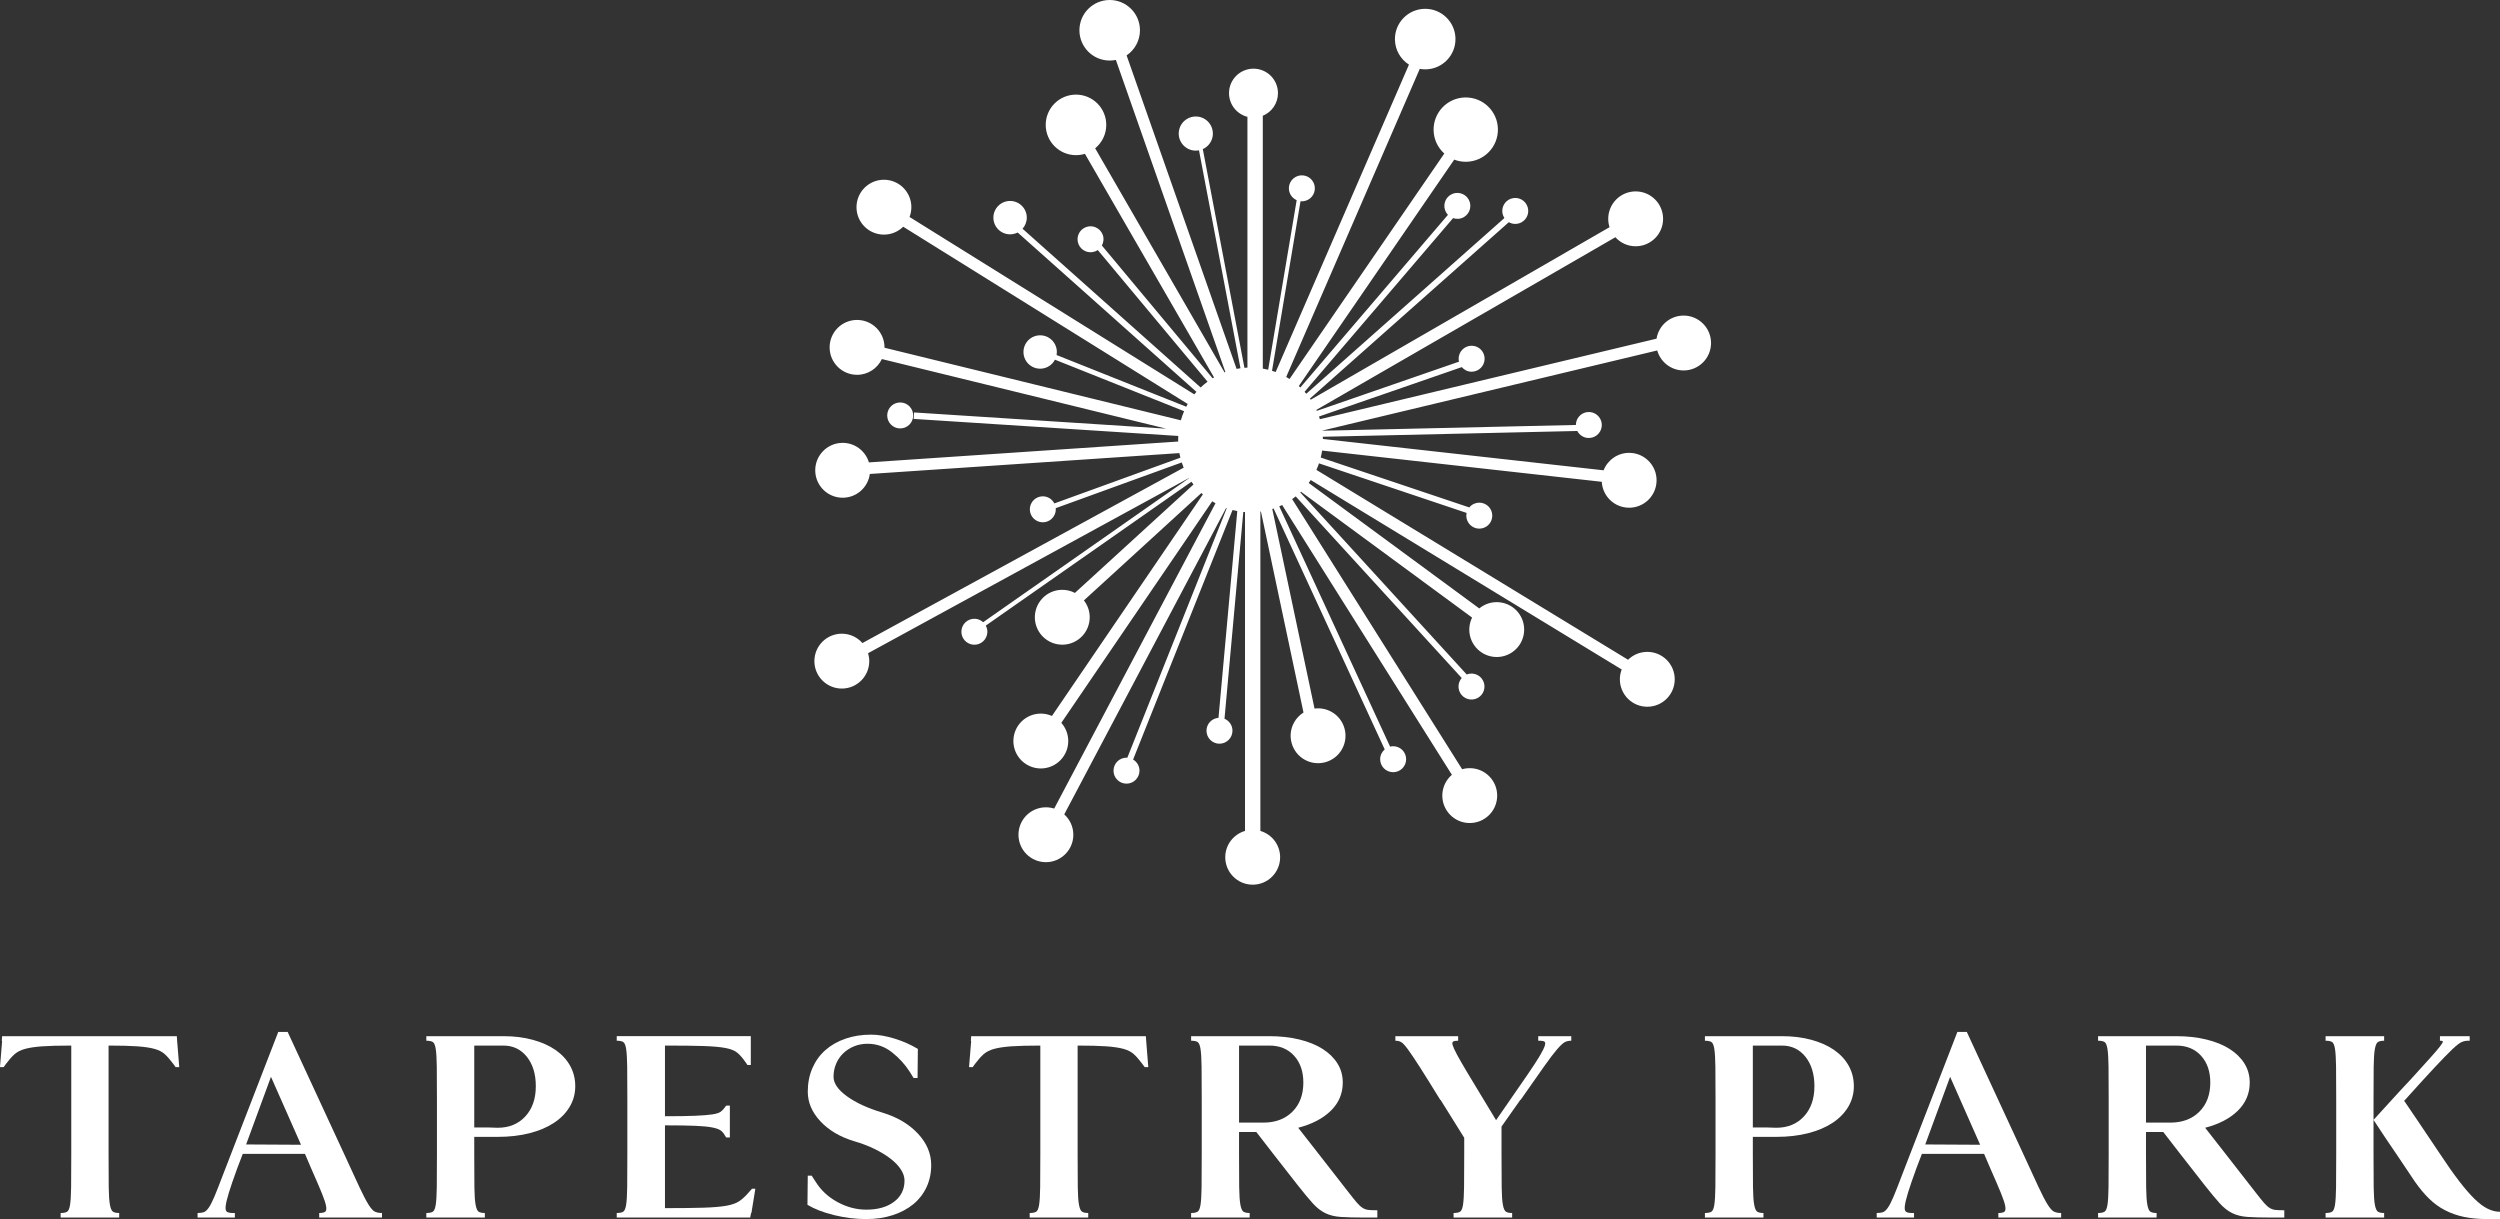 <?xml version="1.0" encoding="UTF-8"?><svg id="a" xmlns="http://www.w3.org/2000/svg" viewBox="0 0 489.11 238.503"><rect x="0" y="0" width="489.11" height="238.503" fill="#333333" stroke="none"/><defs><style>.b{fill:#fff;}</style></defs><path class="b" d="M329.387,61.74c-2.675,0-4.886,1.958-5.293,4.518l-65.87,15.757c-.053-.178-.111-.354-.17-.529l27.936-9.664c.466.547,1.15.901,1.925.901,1.403,0,2.542-1.139,2.542-2.542,0-1.404-1.139-2.542-2.542-2.542-1.404,0-2.542,1.138-2.542,2.542,0,.198.029.39.071.576l-27.82,9.623c-.029-.064-.058-.127-.089-.19l58.501-33.775c.98,1.081,2.393,1.765,3.97,1.765,2.965,0,5.367-2.404,5.367-5.367s-2.402-5.368-5.367-5.368-5.367,2.404-5.367,5.368c0,.57.09,1.119.255,1.634l-58.465,33.755c-.048-.074-.1-.146-.151-.218l38.912-34.513c.444.254.964.381,1.51.328,1.397-.14,2.417-1.383,2.279-2.781-.137-1.397-1.381-2.416-2.778-2.278-1.398.138-2.417,1.383-2.279,2.779.041.42.193.801.409,1.133l-38.768,34.385c-.107-.13-.22-.257-.333-.382l29.058-33.984c.679.235,1.448.194,2.117-.198,1.21-.71,1.616-2.268.907-3.479-.709-1.21-2.266-1.616-3.478-.905-1.211.71-1.616,2.266-.905,3.477.099.173.221.324.353.462l-28.878,33.775c-.099-.095-.199-.191-.302-.282l30.406-44.293c.738.284,1.54.437,2.381.419,3.477-.069,6.237-2.942,6.167-6.416-.069-3.475-2.941-6.236-6.417-6.167-3.474.069-6.234,2.942-6.166,6.417.035,1.814.842,3.431,2.095,4.554l-30.278,44.109c-.215-.138-.434-.271-.656-.397l26.134-60.275c.377.069.764.102,1.161.095,3.271-.055,5.88-2.75,5.824-6.021-.055-3.271-2.752-5.878-6.021-5.823-3.271.056-5.879,2.752-5.824,6.021.037,2.066,1.124,3.864,2.745,4.896l-26.08,60.144c-.235-.086-.472-.168-.712-.242l5.575-33.174c.008,0,.014.003.023.004,1.397.133,2.637-.891,2.772-2.288.132-1.397-.891-2.639-2.289-2.772-1.398-.133-2.637.89-2.772,2.288-.107,1.12.537,2.129,1.514,2.558l-5.574,33.174c-.347-.086-.696-.158-1.053-.218V22.652c1.742-.716,2.969-2.428,2.969-4.428,0-2.646-2.144-4.789-4.788-4.789-2.646,0-4.789,2.143-4.789,4.789,0,2.235,1.532,4.106,3.603,4.636v49.063c-.197.008-.392.022-.588.038l-8.143-42.789c.908-.41,1.625-1.218,1.875-2.261.43-1.793-.674-3.596-2.466-4.027-1.794-.429-3.597.674-4.027,2.468-.43,1.793.674,3.595,2.467,4.026.476.113.952.117,1.404.03l8.115,42.638c-.255.035-.508.077-.759.126l-21.518-61.335c1.577-1.065,2.614-2.868,2.614-4.914,0-3.271-2.651-5.923-5.923-5.923s-5.922,2.652-5.922,5.923,2.651,5.923,5.922,5.923c.415,0,.819-.043,1.21-.124l21.423,61.066c-.055.02-.11.043-.165.065l-25.309-43.838c1.324-1.086,2.171-2.735,2.171-4.582,0-3.271-2.652-5.922-5.923-5.922s-5.923,2.651-5.923,5.922,2.652,5.923,5.923,5.923c.609,0,1.195-.093,1.748-.263l25.259,43.749c-.093.055-.187.108-.278.165l-21.665-25.975c.345-.63.434-1.397.16-2.12-.498-1.313-1.964-1.973-3.277-1.477-1.313.498-1.974,1.964-1.477,3.278.498,1.312,1.966,1.973,3.277,1.475.187-.07.355-.165.514-.27l21.481,25.755c-.474.35-.924.731-1.351,1.138l-34.846-31.06c.514-.577.83-1.336.83-2.171,0-1.803-1.463-3.264-3.266-3.264-1.804,0-3.267,1.461-3.267,3.264,0,1.804,1.463,3.267,3.267,3.267.534,0,1.036-.132,1.482-.358l34.976,31.174c-.143.161-.284.325-.42.494l-55.71-34.706c.229-.596.358-1.239.358-1.916,0-2.965-2.404-5.367-5.368-5.367s-5.367,2.402-5.367,5.367,2.402,5.367,5.367,5.367c1.468,0,2.8-.59,3.768-1.546l55.666,34.678c-.1.178-.199.358-.293.54l-25.368-10.118c.048-.259.067-.527.051-.802-.117-1.799-1.671-3.163-3.471-3.047-1.8.118-3.163,1.672-3.047,3.471.117,1.8,1.671,3.164,3.471,3.047,1.182-.076,2.174-.776,2.684-1.755l25.264,10.078c-.249.575-.458,1.169-.631,1.781l-57.987-14.199c0-.023.004-.044.004-.069,0-2.965-2.404-5.367-5.368-5.367s-5.367,2.402-5.367,5.367,2.404,5.367,5.367,5.367c2.147,0,3.993-1.262,4.853-3.083l55.64,13.624-49.339-3.178-.081,1.263,51.769,3.336c-.013.258-.022.515-.022.777,0,.105.006.208.009.314l-60.51,4.08c-.683-2.27-2.815-3.893-5.298-3.818-2.962.09-5.29,2.565-5.201,5.528.09,2.962,2.565,5.292,5.528,5.202,2.664-.081,4.807-2.09,5.15-4.646l60.56-4.083c.055.303.118.604.194.9l-24.657,8.946c-.42-.822-1.266-1.39-2.254-1.39-1.403,0-2.541,1.139-2.541,2.542s1.138,2.542,2.541,2.542c1.404,0,2.542-1.139,2.542-2.542,0-.076-.017-.147-.022-.221l24.66-8.948c.113.345.239.687.376,1.021l-62.848,34.313c-.983-1.12-2.423-1.831-4.03-1.831-2.965,0-5.368,2.404-5.368,5.368s2.404,5.367,5.368,5.367,5.368-2.404,5.368-5.367c0-.54-.081-1.06-.231-1.552l62.781-34.276c.006.01.013.022.02.03l-40.292,28.185c-.423-.389-.97-.645-1.59-.675-1.401-.067-2.593,1.014-2.66,2.416-.069,1.402,1.013,2.593,2.415,2.661,1.402.067,2.594-1.013,2.663-2.416.023-.48-.097-.931-.31-1.324l40.239-28.147c.13.181.264.361.403.537l-23.205,21.212c-.785-.409-1.681-.63-2.628-.602-2.963.088-5.293,2.561-5.207,5.524.088,2.962,2.562,5.293,5.524,5.206,2.963-.088,5.293-2.561,5.207-5.525-.037-1.185-.457-2.265-1.134-3.134l22.981-21.009c.097.09.197.178.295.264l-29.531,43.352c-.665-.297-1.401-.463-2.176-.463-2.963,0-5.367,2.402-5.367,5.366s2.404,5.367,5.367,5.367,5.367-2.402,5.367-5.367c0-1.366-.514-2.609-1.356-3.558l29.523-43.339c.211.132.423.258.64.378l-31.56,59.736c-.51-.161-1.054-.25-1.62-.25-2.962,0-5.367,2.402-5.367,5.368,0,2.963,2.405,5.367,5.367,5.367,2.966,0,5.368-2.404,5.368-5.367,0-1.583-.688-2.999-1.778-3.983l31.664-59.932c.041.015.081.028.122.042l-19.448,48.813c-.053-.005-.104-.018-.158-.018-1.404,0-2.542,1.139-2.542,2.542,0,1.404,1.138,2.542,2.542,2.542s2.541-1.138,2.541-2.542c0-.927-.503-1.733-1.248-2.176l19.45-48.816c.307.079.618.143.932.202l-3.677,40.453c-1.313.1-2.35,1.183-2.35,2.522,0,1.404,1.138,2.542,2.542,2.542,1.403,0,2.542-1.138,2.542-2.542,0-1.055-.644-1.959-1.56-2.344l3.678-40.461c.111.01.225.017.335.025v62.385c-2.232.651-3.864,2.708-3.864,5.15,0,2.965,2.404,5.367,5.367,5.367,2.966,0,5.368-2.402,5.368-5.367,0-2.442-1.633-4.499-3.865-5.15v-62.474c.038-.005.075-.009.112-.014l8.325,39.323c-.75.47-1.397,1.129-1.853,1.962-1.427,2.598-.477,5.86,2.12,7.287,2.598,1.428,5.86.48,7.288-2.119,1.427-2.599.479-5.862-2.119-7.289-1.041-.57-2.185-.755-3.277-.613l-8.268-39.054c.089-.028.174-.06.26-.089l21.739,47.133c-.541.465-.891,1.147-.891,1.916,0,1.406,1.139,2.542,2.542,2.542,1.404,0,2.542-1.136,2.542-2.542,0-1.403-1.138-2.541-2.542-2.541-.207,0-.405.03-.598.079l-21.683-47.011c.189-.081.377-.166.561-.257l33.213,52.78c-1.122.964-1.847,2.379-1.875,3.977-.051,2.965,2.311,5.408,5.276,5.458,2.965.051,5.408-2.31,5.458-5.274.051-2.965-2.311-5.409-5.274-5.46-.55-.009-1.079.065-1.582.209l-33.258-52.849c.24-.168.474-.343.7-.526l32.477,35.531c-.334.382-.559.865-.616,1.408-.145,1.395.87,2.645,2.265,2.788,1.397.146,2.645-.87,2.791-2.265.143-1.397-.871-2.645-2.268-2.79-.421-.043-.824.029-1.191.174l-32.566-35.624c.047-.044.094-.089.14-.133l33.474,24.616c-.281.575-.467,1.208-.527,1.883-.257,2.953,1.929,5.555,4.883,5.813,2.952.258,5.555-1.929,5.813-4.882.257-2.953-1.929-5.555-4.882-5.813-1.46-.128-2.834.344-3.883,1.21l-33.374-24.544c.14-.188.273-.38.403-.574l60.839,37.062c-.23.598-.361,1.244-.361,1.922,0,2.963,2.404,5.367,5.367,5.367s5.368-2.404,5.368-5.367-2.404-5.367-5.368-5.367c-1.466,0-2.795.589-3.762,1.542l-60.977-37.148c.189-.415.359-.842.509-1.277l28.881,9.698c-.108.496-.071,1.028.142,1.531.551,1.291,2.043,1.892,3.336,1.341,1.29-.551,1.891-2.044,1.341-3.336-.551-1.291-2.044-1.891-3.334-1.339-.391.166-.709.424-.959.73l-29.07-9.762c.112-.446.204-.901.272-1.364l54.718,6.111c.152,2.825,2.486,5.071,5.351,5.071,2.966,0,5.368-2.404,5.368-5.367s-2.402-5.368-5.368-5.368c-2.274,0-4.214,1.418-4.995,3.416l-54.924-6.133c-.003-.145-.005-.288-.011-.43l49.784-1.131c.455.879,1.404,1.446,2.453,1.365,1.399-.109,2.447-1.332,2.338-2.731-.108-1.399-1.331-2.446-2.731-2.338-1.329.104-2.327,1.215-2.333,2.526l-49.613,1.127c-.001-.009-.003-.018-.004-.027l65.533-15.676c.635,2.255,2.703,3.911,5.161,3.911,2.965,0,5.367-2.404,5.367-5.367s-2.402-5.368-5.367-5.368"/><path class="b" d="M178.658,81.376c.053-1.402-1.04-2.583-2.442-2.636-1.404-.055-2.584,1.04-2.637,2.443-.055,1.402,1.04,2.583,2.442,2.636,1.403.053,2.584-1.04,2.637-2.443"/><path class="b" d="M11.868,237.316c.554,0,.969-.08,1.246-.239.277-.158.475-.612.594-1.364.118-.752.187-1.908.207-3.471.019-1.562.03-3.728.03-6.498v-21.184c-2.374,0-4.264.051-5.668.147-1.404.1-2.532.268-3.382.505-.851.237-1.532.584-2.047,1.039-.514.455-1.068,1.078-1.661,1.869l-.475.653h-.712c.079-.791.149-1.641.207-2.552.06-.91.128-1.757.208-2.551h-.06l.06-.95h34.179l.06.891c.079.792.149,1.652.207,2.58.06.929.128,1.79.208,2.581h-.712l-.475-.653c-.593-.791-1.138-1.415-1.632-1.869-.495-.455-1.167-.801-2.018-1.039-.851-.237-1.978-.405-3.382-.505-1.404-.097-3.273-.147-5.607-.147v21.184c0,2.771.009,4.937.029,6.498.02,1.563.098,2.72.237,3.471.138.752.347,1.206.623,1.364.276.159.672.239,1.186.239v.89h-11.452v-.89Z"/><path class="b" d="M45.953,237.316v.89h-7.298v-.89c.475,0,.87-.051,1.187-.149.316-.099.642-.386.979-.861.335-.475.712-1.206,1.127-2.195.415-.989.959-2.373,1.632-4.153l10.86-28.068h1.839l11.038,23.854c1.266,2.771,2.264,4.937,2.997,6.498.731,1.563,1.336,2.72,1.809,3.471.475.752.9,1.206,1.276,1.364.376.159.82.239,1.336.239v.89h-12.283v-.89c.513,0,.889-.07,1.126-.208.237-.138.317-.485.237-1.039-.079-.554-.355-1.413-.83-2.581-.475-1.167-1.167-2.778-2.077-4.836l-1.246-2.908h-12.165l-1.068,2.79c-.752,2.057-1.305,3.668-1.661,4.836-.357,1.167-.564,2.047-.623,2.64-.06.593.038.96.297,1.098.257.138.622.208,1.097.208h.415ZM53.015,210.673l-4.866,13.233,10.741.06-5.875-13.293Z"/><path class="b" d="M94.861,238.207h-11.453v-.89c.554,0,.969-.08,1.246-.239.277-.157.475-.612.593-1.364.119-.752.188-1.908.208-3.471.019-1.562.029-3.728.029-6.498v-10.563c0-2.767-.01-4.933-.029-6.497-.02-1.563-.089-2.72-.208-3.471-.118-.749-.316-1.206-.593-1.365-.277-.157-.692-.236-1.246-.236v-.891h15.072c2.098,0,4.015.237,5.756.712s3.224,1.138,4.45,1.988c1.227.852,2.176,1.878,2.849,3.084.672,1.209,1.009,2.543,1.009,4.006,0,1.465-.367,2.81-1.098,4.035-.733,1.228-1.761,2.275-3.087,3.146-1.324.87-2.917,1.543-4.777,2.016-1.86.476-3.936.714-6.231.714h-4.568v3.322c0,2.771.009,4.937.029,6.498.019,1.563.099,2.72.237,3.471.138.752.345,1.206.623,1.364.276.159.672.239,1.187.239v.89ZM92.784,204.56v16.023h2.788c.594.038,1.187.058,1.78.058,2.255,0,4.066-.742,5.429-2.226,1.365-1.483,2.048-3.451,2.048-5.904,0-2.374-.584-4.292-1.751-5.757-1.167-1.46-2.699-2.194-4.599-2.194h-5.696Z"/><path class="b" d="M142.082,222.541l-.237-.355c-.237-.435-.514-.773-.83-1.011-.317-.236-.871-.435-1.662-.593s-1.908-.265-3.352-.325c-1.445-.06-3.412-.09-5.904-.09v16.199c3.164,0,5.687-.029,7.565-.089,1.879-.058,3.372-.188,4.481-.386,1.107-.198,1.968-.513,2.581-.949.612-.435,1.235-1.028,1.869-1.781l.535-.593h.651c-.118.712-.246,1.503-.385,2.374-.138.87-.267,1.661-.386,2.374h-.06l-.178.889h-26.109v-.889c.554,0,.969-.08,1.246-.239s.475-.612.594-1.365c.118-.75.187-1.908.207-3.47.02-1.563.03-3.728.03-6.498v-10.563c0-2.768-.01-4.933-.03-6.497-.02-1.564-.089-2.72-.207-3.473-.119-.749-.317-1.206-.594-1.364-.277-.157-.692-.237-1.246-.237v-.891h26.229v5.638h-.653l-.416-.593c-.514-.75-1.028-1.343-1.543-1.78-.514-.434-1.296-.749-2.344-.95-1.048-.198-2.492-.326-4.331-.386-1.84-.06-4.342-.088-7.507-.088v13.826c2.492,0,4.459-.03,5.904-.09,1.444-.06,2.561-.149,3.352-.268.791-.118,1.345-.296,1.662-.533.316-.237.593-.534.83-.89l.237-.297h.712v6.233h-.712Z"/><path class="b" d="M178.742,210.91c-.118-.198-.248-.406-.386-.623-.14-.216-.267-.424-.385-.623-.912-1.423-2.07-2.689-3.473-3.798-1.404-1.106-2.995-1.661-4.777-1.661-.949,0-1.83.169-2.64.504-.813.337-1.514.792-2.107,1.365-.596.573-1.059,1.256-1.395,2.047-.337.794-.504,1.642-.504,2.552,0,1.267.871,2.533,2.611,3.798,1.741,1.267,4.056,2.335,6.943,3.204,2.887.872,5.201,2.236,6.943,4.095,1.741,1.861,2.612,3.917,2.612,6.172,0,1.582-.307,3.027-.921,4.331-.613,1.306-1.474,2.414-2.581,3.323-1.107.91-2.443,1.623-4.006,2.137-1.562.514-3.292.772-5.192.772-2.096,0-4.194-.258-6.29-.772-2.098-.514-3.837-1.187-5.221-2.018l.06-5.696h.771c.118.197.246.395.386.593.137.197.267.395.385.593,1.028,1.661,2.454,2.986,4.273,3.975,1.819.99,3.699,1.483,5.638,1.483,2.255,0,4.066-.513,5.429-1.542,1.366-1.028,2.047-2.414,2.047-4.153,0-.712-.236-1.435-.711-2.166-.475-.733-1.148-1.433-2.016-2.107-.871-.673-1.91-1.307-3.117-1.899-1.206-.593-2.562-1.107-4.063-1.543-2.731-.83-4.918-2.127-6.558-3.888-1.642-1.76-2.462-3.688-2.462-5.786,0-1.661.296-3.182.889-4.568.594-1.384,1.435-2.56,2.522-3.53,1.088-.969,2.395-1.722,3.918-2.255,1.521-.534,3.212-.802,5.074-.802,1.383,0,2.906.258,4.568.773,1.661.513,3.182,1.186,4.568,2.016l-.06,5.697h-.771Z"/><path class="b" d="M201.457,237.316c.554,0,.969-.08,1.247-.239.277-.158.475-.612.593-1.364.119-.752.187-1.908.207-3.471.02-1.562.03-3.728.03-6.498v-21.184c-2.374,0-4.264.051-5.668.147-1.403.1-2.532.268-3.381.505-.852.237-1.532.584-2.047,1.039-.515.455-1.069,1.078-1.662,1.869l-.475.653h-.711c.077-.791.147-1.641.207-2.552.058-.91.128-1.757.208-2.551h-.06l.06-.95h34.179l.058.891c.079.792.148,1.652.207,2.58.06.929.13,1.79.208,2.581h-.711l-.475-.653c-.593-.791-1.139-1.415-1.632-1.869-.496-.455-1.168-.801-2.018-1.039-.851-.237-1.978-.405-3.382-.505-1.406-.097-3.275-.147-5.608-.147v21.184c0,2.771.009,4.937.029,6.498.02,1.563.099,2.72.237,3.471.138.752.347,1.206.623,1.364.277.159.673.239,1.186.239v.89h-11.452v-.89Z"/><path class="b" d="M233.037,202.721h15.31c2.134,0,4.094.218,5.874.654,1.78.435,3.292,1.048,4.539,1.839,1.246.792,2.214,1.742,2.908,2.848.691,1.107,1.037,2.354,1.037,3.738,0,2.136-.771,3.968-2.313,5.489-1.543,1.524-3.678,2.642-6.408,3.353.79.99,2.035,2.581,3.738,4.778,1.7,2.194,3.758,4.836,6.172,7.92.67.871,1.206,1.534,1.601,1.987.396.456.771.792,1.126,1.011.357.217.743.345,1.158.385.415.041.979.058,1.691.058v1.426h-2.493c-1.938,0-3.493-.041-4.657-.119-1.167-.079-2.176-.326-3.027-.742-.852-.415-1.662-1.049-2.433-1.898-.771-.851-1.751-2.029-2.937-3.531-1.86-2.374-3.482-4.45-4.867-6.232-1.383-1.779-2.472-3.184-3.263-4.213h-3.381v4.273c0,2.771.009,4.937.029,6.498.02,1.563.098,2.72.239,3.471.137.752.344,1.206.622,1.364.276.159.673.239,1.187.239v.89h-11.453v-.89c.554,0,.969-.08,1.246-.239.276-.157.474-.612.594-1.364.118-.752.187-1.908.207-3.471.02-1.562.03-3.728.03-6.498v-10.563c0-2.767-.01-4.933-.03-6.497-.02-1.563-.089-2.72-.207-3.471-.121-.749-.319-1.206-.594-1.365-.277-.157-.692-.236-1.246-.236v-.891ZM242.413,204.56v15.073h4.746c2.373,0,4.273-.712,5.697-2.138,1.423-1.423,2.136-3.323,2.136-5.696,0-2.174-.604-3.925-1.809-5.252-1.209-1.324-2.819-1.987-4.835-1.987h-5.935Z"/><path class="b" d="M284.39,237.316c.552,0,.969-.08,1.246-.239.277-.158.475-.612.593-1.364.119-.752.188-1.908.208-3.471.019-1.562.029-3.728.029-6.498v-3.144l-4.628-7.419h-.06c-1.701-2.767-3.046-4.925-4.034-6.468-.99-1.541-1.761-2.689-2.315-3.441-.555-.75-.989-1.218-1.305-1.395-.317-.178-.693-.265-1.127-.265v-.891h12.283v.891c-.435,0-.753.05-.95.147-.198.099-.237.347-.118.742.118.395.395,1.0.83,1.811.435.81,1.088,1.95,1.957,3.41l5.699,9.435,6.231-9.02c1.028-1.502,1.8-2.689,2.315-3.56.513-.867.839-1.52.979-1.957.137-.435.118-.712-.06-.83-.178-.119-.466-.178-.861-.178h-.355v-.891h6.468v.891c-.474,0-.891.088-1.247.265-.355.178-.86.645-1.514,1.395-.653.752-1.521,1.899-2.609,3.441-1.089,1.543-2.603,3.701-4.54,6.468h-.058l-3.68,5.224v5.339c0,2.771.009,4.937.03,6.498.018,1.563.098,2.72.237,3.471.136.752.344,1.206.622,1.364.277.159.672.239,1.188.239v.89h-11.454v-.89Z"/><path class="b" d="M345.009,238.207h-11.451v-.89c.554,0,.969-.08,1.246-.239.278-.157.474-.612.593-1.364.118-.752.188-1.908.208-3.471.02-1.562.029-3.728.029-6.498v-10.563c0-2.767-.009-4.933-.029-6.497-.02-1.563-.09-2.72-.208-3.471-.119-.749-.315-1.206-.593-1.365-.277-.157-.692-.236-1.246-.236v-.891h15.072c2.096,0,4.015.237,5.757.712,1.74.475,3.223,1.138,4.45,1.988,1.224.852,2.175,1.878,2.848,3.084.673,1.209,1.009,2.543,1.009,4.006,0,1.465-.366,2.81-1.098,4.035-.733,1.228-1.76,2.275-3.085,3.146-1.327.87-2.919,1.543-4.777,2.016-1.861.476-3.937.714-6.232.714h-4.57v3.322c0,2.771.01,4.937.03,6.498.02,1.563.098,2.72.237,3.471.138.752.345,1.206.623,1.364.276.159.672.239,1.186.239v.89ZM342.932,204.56v16.023h2.79c.593.038,1.186.058,1.78.058,2.254,0,4.066-.742,5.432-2.226,1.364-1.483,2.047-3.451,2.047-5.904,0-2.374-.587-4.292-1.751-5.757-1.168-1.46-2.701-2.194-4.6-2.194h-5.697Z"/><path class="b" d="M374.468,237.316v.89h-7.3v-.89c.475,0,.871-.051,1.188-.149.315-.099.642-.386.978-.861.338-.475.714-1.206,1.129-2.195.415-.989.959-2.373,1.632-4.153l10.857-28.068h1.84l11.039,23.854c1.266,2.771,2.263,4.937,2.997,6.498.731,1.563,1.335,2.72,1.809,3.471.475.752.899,1.206,1.276,1.364.376.159.82.239,1.336.239v.89h-12.283v-.89c.513,0,.89-.07,1.127-.208.237-.138.315-.485.237-1.039-.081-.554-.357-1.413-.83-2.581-.475-1.167-1.169-2.778-2.079-4.836l-1.246-2.908h-12.165l-1.069,2.79c-.75,2.057-1.304,3.668-1.661,4.836-.355,1.167-.564,2.047-.623,2.64-.058.593.041.96.297,1.098.258.138.623.208,1.098.208h.415ZM381.529,210.673l-4.866,13.233,10.742.06-5.876-13.293Z"/><path class="b" d="M410.476,202.721h15.309c2.137,0,4.095.218,5.875.654,1.78.435,3.294,1.048,4.539,1.839,1.246.792,2.216,1.742,2.908,2.848.691,1.107,1.039,2.354,1.039,3.738,0,2.136-.772,3.968-2.315,5.489-1.542,1.524-3.678,2.642-6.408,3.353.79.99,2.037,2.581,3.738,4.778,1.7,2.194,3.758,4.836,6.172,7.92.673.871,1.206,1.534,1.601,1.987.396.456.772.792,1.129,1.011.355.217.74.345,1.157.385.415.041.978.058,1.69.058v1.426h-2.491c-1.939,0-3.492-.041-4.659-.119s-2.175-.326-3.026-.742c-.853-.415-1.661-1.049-2.433-1.898-.772-.851-1.75-2.029-2.938-3.531-1.86-2.374-3.482-4.45-4.867-6.232-1.384-1.779-2.472-3.184-3.263-4.213h-3.382v4.273c0,2.771.01,4.937.03,6.498.02,1.563.098,2.72.237,3.471.138.752.345,1.206.623,1.364.276.159.672.239,1.186.239v.89h-11.451v-.89c.554,0,.969-.08,1.246-.239.278-.157.474-.612.593-1.364.118-.752.188-1.908.208-3.471.02-1.562.029-3.728.029-6.498v-10.563c0-2.767-.009-4.933-.029-6.497-.02-1.563-.09-2.72-.208-3.471-.119-.749-.315-1.206-.593-1.365-.277-.157-.692-.236-1.246-.236v-.891ZM419.85,204.56v15.073h4.747c2.373,0,4.274-.712,5.697-2.138,1.423-1.423,2.137-3.323,2.137-5.696,0-2.174-.604-3.925-1.809-5.252-1.209-1.324-2.82-1.987-4.838-1.987h-5.935Z"/><path class="b" d="M483.176,203.611h-.355c-.396,0-.801.088-1.218.267-.414.178-1.03.653-1.84,1.425-.811.771-1.939,1.929-3.381,3.47-1.445,1.543-3.394,3.68-5.846,6.41l-.179.178c.673.989,1.613,2.373,2.821,4.153,1.205,1.781,2.599,3.859,4.183,6.231,1.383,2.099,2.631,3.868,3.738,5.311,1.106,1.444,2.115,2.612,3.026,3.501.91.891,1.771,1.534,2.581,1.929.81.396,1.614.593,2.404.593v1.426h-2.491c-1.663,0-3.168-.14-4.51-.415-1.346-.278-2.593-.712-3.738-1.307-1.149-.593-2.197-1.355-3.145-2.284-.951-.929-1.881-2.047-2.79-3.352-1.228-1.821-2.335-3.473-3.324-4.956-.988-1.482-1.839-2.737-2.552-3.767-.83-1.227-1.563-2.334-2.194-3.324v6.646c0,2.771.01,4.937.028,6.5.02,1.562.1,2.72.237,3.47.14.752.348,1.206.623,1.364.278.16.673.239,1.187.239v.89h-11.453v-.89c.555,0,.97-.079,1.247-.239.277-.157.475-.612.593-1.364.119-.75.189-1.908.207-3.47.02-1.563.03-3.729.03-6.5v-10.562c0-2.768-.01-4.933-.03-6.497-.018-1.564-.088-2.72-.207-3.473-.118-.749-.316-1.206-.593-1.364-.277-.158-.692-.237-1.247-.237v-.891h11.453v.891c-.514,0-.909.08-1.187.237-.276.157-.484.615-.623,1.364-.137.753-.217,1.908-.237,3.473-.018,1.564-.028,3.729-.028,6.497v3.916l4.924-5.4,2.435-2.611c1.581-1.74,2.817-3.106,3.708-4.094.891-.988,1.531-1.742,1.929-2.255.395-.514.583-.83.564-.95-.022-.118-.149-.178-.386-.178h-.178v-.891h5.815v.891Z"/></svg>